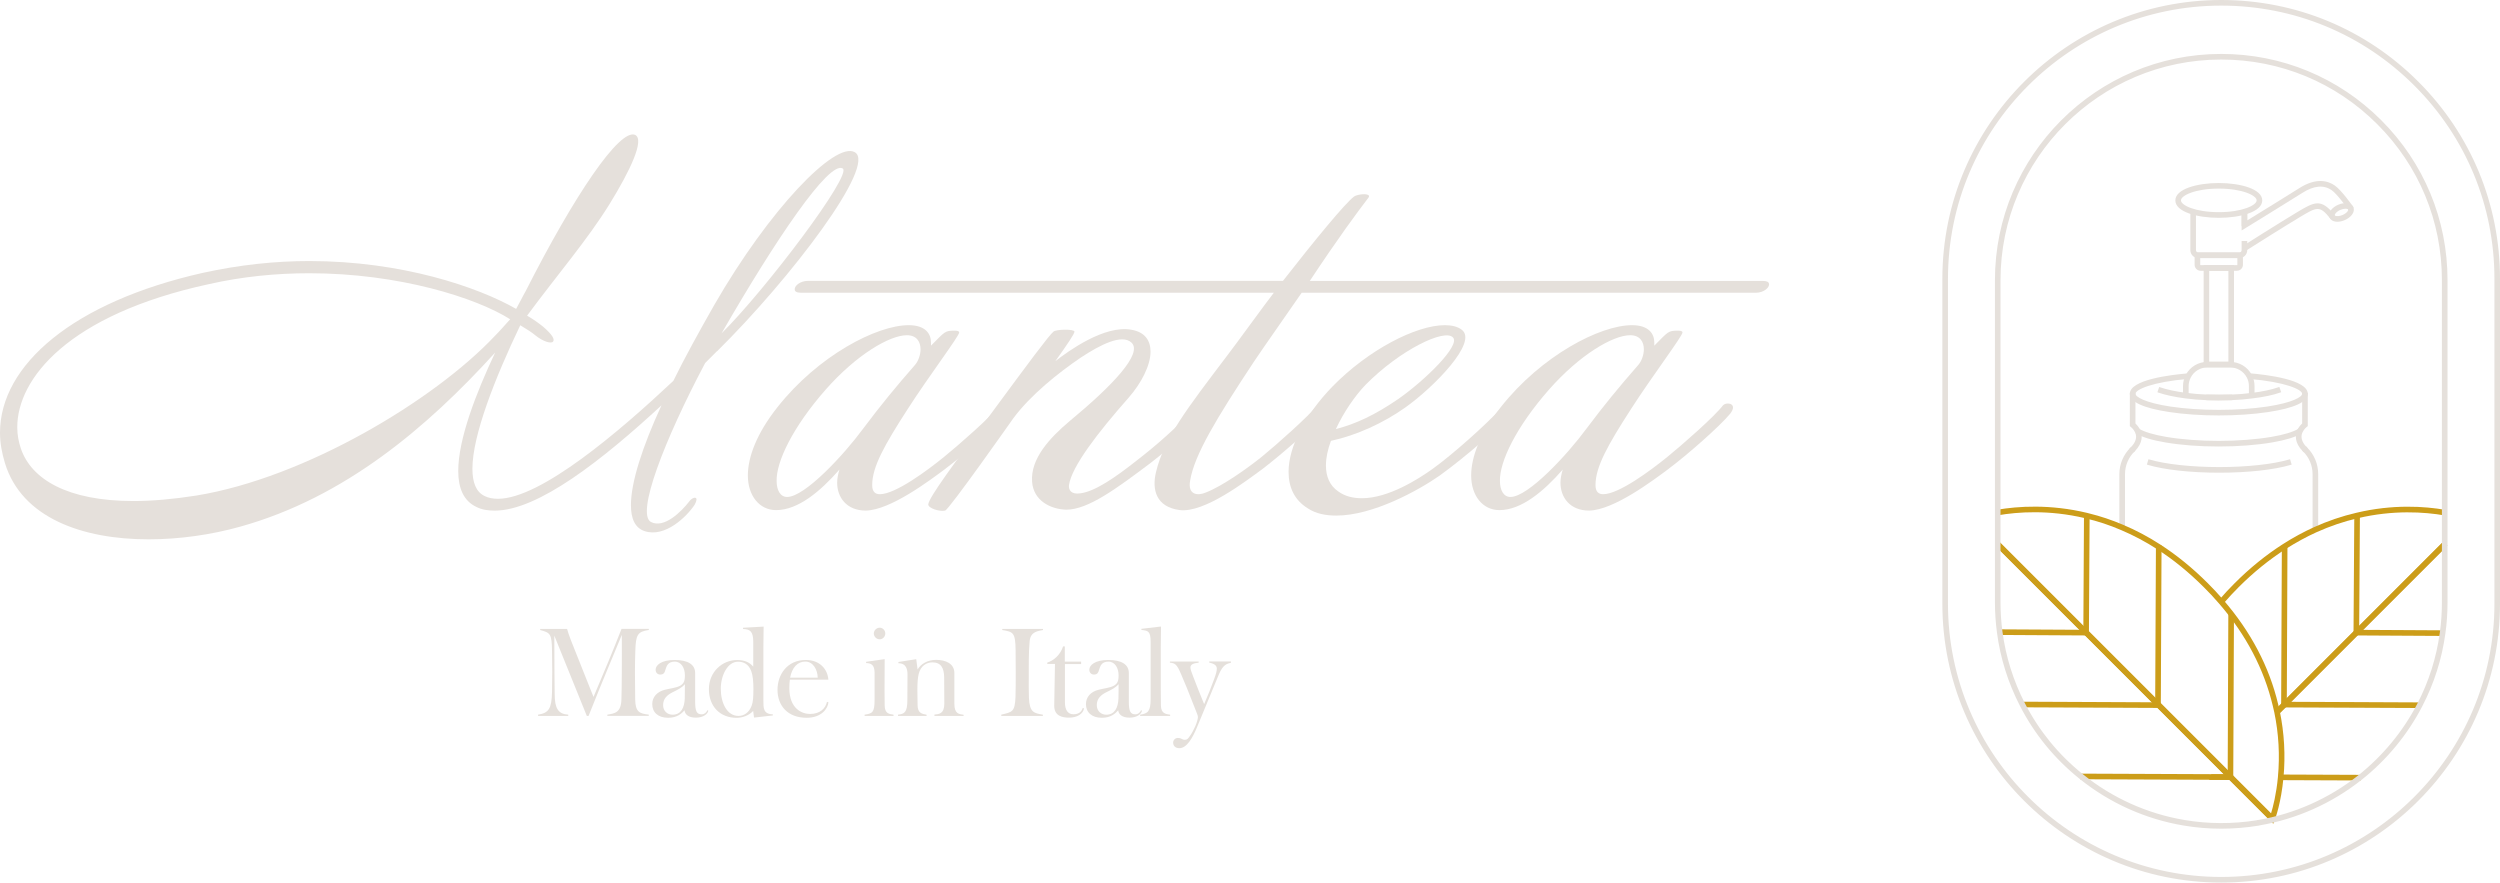 <svg xmlns="http://www.w3.org/2000/svg" width="201" height="71" viewBox="0 0 201 71" fill="none"><path d="M57.646 28.235L56.695 29.186C53.397 35.413 51.129 41.31 52.336 41.968C53.4 42.517 54.788 41.126 55.412 40.321C55.597 40.065 55.815 39.99 55.924 40.028C56.033 40.065 56.033 40.246 55.852 40.577C55.228 41.528 53.472 43.251 51.825 42.702C51.058 42.446 50.727 41.712 50.727 40.614C50.727 38.783 51.644 35.925 53.182 32.593C48.421 36.989 43.258 41.054 39.776 41.054C39.227 41.054 38.749 40.983 38.309 40.761C37.282 40.283 36.843 39.261 36.843 37.869C36.843 35.304 38.272 31.608 39.81 28.347C34.353 34.353 27.723 39.994 19.337 42.337C16.994 42.995 14.429 43.363 11.94 43.363C6.63 43.363 1.756 41.641 0.402 37.249C0.147 36.406 0 35.602 0 34.797C0 29.34 5.897 24.286 16.298 21.939C19.303 21.281 22.157 20.988 24.869 20.988C32.303 20.988 38.422 23.075 41.498 24.835C41.791 24.323 42.01 23.846 42.265 23.406C46.184 15.678 49.809 10.33 51.058 10.842C51.862 11.207 50.655 13.738 49.008 16.407C47.214 19.303 44.868 22.011 42.378 25.38C42.89 25.674 43.292 25.967 43.66 26.26C44.428 26.918 44.612 27.287 44.465 27.467C44.319 27.652 43.66 27.467 43.036 26.956C42.781 26.738 42.378 26.478 41.829 26.151C39.78 30.434 37.982 35.015 37.982 37.689C37.982 38.787 38.275 39.558 38.971 39.885C39.264 40.032 39.629 40.103 40.035 40.103C43.476 40.103 49.813 34.684 54.138 30.619C55.055 28.75 56.187 26.7 57.436 24.504C61.865 16.814 67.142 11.357 68.717 12.233C70.549 13.222 63.554 22.417 57.657 28.238L57.646 28.235ZM24.865 21.969C22.267 21.969 19.517 22.225 16.772 22.849C5.453 25.305 1.388 30.468 1.388 34.349C1.388 34.97 1.497 35.523 1.681 36.072C2.523 38.527 5.415 40.283 10.729 40.283C12.229 40.283 13.914 40.137 15.783 39.843C24.538 38.414 34.902 32.187 39.772 27.024C40.212 26.584 40.614 26.11 41.017 25.67C38.305 23.948 32.082 21.969 24.865 21.969ZM58.011 26.805C61.527 23.327 68.559 14.023 67.755 13.546C66.656 12.888 62.336 19.296 58.011 26.805Z" fill="#E5E0DB"></path><path d="M76.024 37.681C74.742 38.633 71.594 41.013 69.612 41.051C68.037 41.051 67.307 39.953 67.307 38.817C67.307 38.486 67.379 38.121 67.491 37.753C65.953 39.513 64.159 41.013 62.4 41.013C61.046 41.013 60.128 39.84 60.128 38.23C60.128 36.764 60.824 34.861 62.509 32.736C65.769 28.596 70.492 26.144 73.057 26.144C74.411 26.144 74.851 26.839 74.851 27.535V27.791C75.987 26.655 75.949 26.584 76.754 26.584C76.972 26.584 77.118 26.621 77.118 26.73C77.118 27.024 74.701 30.209 72.982 32.883C71.113 35.778 70.124 37.535 70.124 39.001C70.124 39.55 70.379 39.734 70.744 39.734C71.989 39.734 74.554 37.832 75.908 36.73C77.081 35.778 79.717 33.469 80.375 32.589C80.484 32.48 80.631 32.443 80.778 32.443C80.996 32.443 81.18 32.552 81.18 32.774C81.18 32.883 81.105 33.067 80.962 33.251C80.12 34.278 77.446 36.621 76.017 37.681H76.024ZM74.012 28.088C74.012 27.501 73.719 26.952 72.914 26.952C71.523 26.952 68.849 28.528 66.397 31.311C63.723 34.349 62.403 37.136 62.441 38.674C62.441 39.407 62.734 39.956 63.283 39.956C64.712 39.956 67.864 36.549 69.398 34.462C70.827 32.559 72 31.13 73.572 29.333C73.828 29.039 74.012 28.528 74.012 28.088Z" fill="#E5E0DB"></path><path d="M92.432 37.279C89.796 39.257 87.487 40.979 85.73 40.979C84.448 40.942 83.094 40.246 82.981 38.745C82.835 36.876 84.41 35.192 86.02 33.838C89.427 31.017 91.916 28.415 90.965 27.539C90.198 26.843 88.513 27.686 86.9 28.746C85.068 29.991 82.872 31.751 81.481 33.616C81.481 33.616 76.28 41.013 75.987 41.051C75.584 41.16 74.595 40.866 74.633 40.539C74.742 39.915 76.611 37.392 79.796 33.105C82.654 29.224 84.339 26.952 84.704 26.659C84.922 26.475 86.351 26.441 86.388 26.659C86.388 26.843 85.839 27.648 84.85 29.039C85.877 28.235 88.806 26.11 90.965 26.512C92.063 26.697 92.503 27.392 92.503 28.272C92.503 29.37 91.77 30.799 90.743 31.973C88.254 34.793 86.166 37.504 85.945 39.005C85.907 39.407 86.129 39.772 86.862 39.663C88.035 39.516 89.683 38.381 91.439 36.989C93.052 35.745 94.699 34.278 96.128 32.74C96.786 32.006 97.448 32.556 96.862 33.217C96.313 33.913 94.481 35.707 92.432 37.282V37.279Z" fill="#E5E0DB"></path><path d="M105.312 22.586H141.714C142.045 22.586 142.192 22.658 142.226 22.804C142.301 23.098 141.823 23.538 141.165 23.538H104.654C104.029 24.455 101.547 27.979 100.818 29.077C97.813 33.62 96.019 36.587 95.688 38.636C95.47 39.81 96.313 39.881 96.971 39.588C98.287 39.076 100.303 37.647 101.438 36.73C102.612 35.778 105.248 33.432 105.906 32.589C106.09 32.371 106.493 32.371 106.673 32.552C106.782 32.698 106.782 32.954 106.489 33.247C105.646 34.274 102.973 36.579 101.544 37.677C100.19 38.666 96.82 41.265 94.842 41.009C92.939 40.754 92.608 39.362 92.939 37.971C93.597 35.222 95.391 32.916 98.689 28.558C99.314 27.753 101.758 24.376 102.416 23.534H64.374C64.043 23.534 63.896 23.425 63.896 23.278C63.859 22.985 64.336 22.582 64.96 22.582H103.149C105.752 19.25 108.166 16.321 108.862 15.806C109.046 15.659 109.704 15.55 109.96 15.659C110.069 15.697 110.106 15.768 110.035 15.877C109.084 17.122 107.617 19.1 105.312 22.579V22.586Z" fill="#E5E0DB"></path><path d="M121.362 33.398C120.595 34.315 117.883 36.696 115.759 38.23C114.036 39.437 110.373 41.453 107.444 41.453C106.602 41.453 105.797 41.306 105.139 40.866C104.074 40.208 103.601 39.182 103.601 37.937C103.601 35.921 104.921 33.36 107.117 31.089C110.009 28.122 113.856 26.144 116.165 26.144C116.714 26.144 117.191 26.253 117.519 26.508C118.872 27.497 115.247 31.16 112.976 32.77C111.22 34.015 109.057 35.004 107.008 35.444C106.752 36.139 106.605 36.797 106.605 37.422C106.605 38.302 106.899 39.035 107.594 39.509C108.143 39.911 108.802 40.058 109.497 40.058C111.622 40.058 114.04 38.52 115.21 37.677C116.785 36.542 119.459 34.161 120.629 32.879C121.031 32.367 121.396 32.292 121.546 32.439C121.73 32.586 121.693 32.988 121.362 33.39V33.398ZM109.787 30.942C108.944 31.822 108.031 33.138 107.406 34.496C108.982 34.093 110.558 33.36 112.423 32.078C114.619 30.54 117.44 27.757 116.819 27.133C116.161 26.399 112.57 28.122 109.787 30.942Z" fill="#E5E0DB"></path><path d="M134.178 37.681C132.896 38.633 129.748 41.013 127.766 41.051C126.191 41.051 125.461 39.953 125.461 38.817C125.461 38.486 125.532 38.121 125.645 37.753C124.107 39.513 122.313 41.013 120.553 41.013C119.2 41.013 118.282 39.84 118.282 38.23C118.282 36.764 118.978 34.861 120.662 32.736C123.923 28.596 128.646 26.144 131.211 26.144C132.565 26.144 133.005 26.839 133.005 27.535V27.791C134.14 26.655 134.103 26.584 134.908 26.584C135.126 26.584 135.272 26.621 135.272 26.73C135.272 27.024 132.854 30.209 131.136 32.883C129.267 35.778 128.278 37.535 128.278 39.001C128.278 39.55 128.533 39.734 128.898 39.734C130.143 39.734 132.708 37.832 134.061 36.73C135.235 35.778 137.871 33.469 138.529 32.589C138.638 32.48 138.785 32.443 138.931 32.443C139.15 32.443 139.334 32.552 139.334 32.774C139.334 32.883 139.259 33.067 139.116 33.251C138.273 34.278 135.6 36.621 134.171 37.681H134.178ZM132.166 28.088C132.166 27.501 131.873 26.952 131.068 26.952C129.677 26.952 127.003 28.528 124.551 31.311C121.877 34.349 120.557 37.136 120.595 38.674C120.595 39.407 120.888 39.956 121.437 39.956C122.866 39.956 126.018 36.549 127.552 34.462C128.981 32.559 130.154 31.13 131.726 29.333C131.982 29.039 132.166 28.528 132.166 28.088Z" fill="#E5E0DB"></path><path d="M48.831 57.56V57.458C49.414 57.357 49.944 57.319 49.963 56.195C49.975 55.773 49.993 54.893 49.993 54.062C49.993 53.231 50.005 51.749 49.993 51.046C49.252 52.859 48.579 54.393 47.32 57.56H47.18L44.567 51.106C44.567 51.539 44.578 53.389 44.578 54.062C44.578 54.773 44.597 55.375 44.597 55.796C44.597 56.969 44.886 57.409 45.688 57.458V57.56H43.262V57.458C44.123 57.319 44.352 56.988 44.383 55.627C44.394 55.175 44.401 54.483 44.401 54.032C44.401 53.412 44.39 52.9 44.383 52.347C44.364 50.945 44.243 50.873 43.431 50.655V50.565H45.593C45.624 50.704 45.785 51.185 45.913 51.505L47.177 54.679C47.316 55.04 47.508 55.521 47.718 56.033C48.598 53.968 49.26 52.378 49.971 50.561H52.163V50.651C51.253 50.783 51.121 51.042 51.08 52.325C51.061 52.994 51.05 53.397 51.05 54.029C51.05 54.739 51.061 55.871 51.069 56.232C51.088 57.244 51.411 57.375 52.16 57.454V57.556H48.824L48.831 57.56Z" fill="#E5E0DB"></path><path d="M56.947 57.139C56.905 57.398 56.556 57.699 55.946 57.699C55.337 57.699 55.066 57.428 55.036 57.108C54.818 57.349 54.457 57.71 53.724 57.71C52.904 57.71 52.441 57.27 52.441 56.608C52.441 56.048 52.821 55.615 53.453 55.458C53.874 55.348 54.356 55.307 54.675 55.138C54.957 54.976 55.066 54.796 55.066 54.295C55.066 53.724 54.784 53.194 54.247 53.194C53.987 53.194 53.795 53.284 53.697 53.416C53.596 53.525 53.528 53.758 53.487 53.886C53.438 54.077 53.355 54.235 53.084 54.235C52.893 54.235 52.712 54.104 52.712 53.844C52.712 53.483 53.163 53.062 54.235 53.062C55.307 53.062 55.89 53.423 55.89 54.115V56.409C55.89 57.21 56.029 57.432 56.42 57.432C56.631 57.432 56.8 57.293 56.871 57.101L56.95 57.142L56.947 57.139ZM54.055 55.668C53.645 55.879 53.314 56.168 53.314 56.691C53.314 57.172 53.664 57.462 54.074 57.462C54.754 57.462 55.025 56.902 55.055 56.168C55.066 55.837 55.066 55.277 55.066 55.006C54.807 55.307 54.506 55.446 54.055 55.668Z" fill="#E5E0DB"></path><path d="M60.655 57.691H60.625L60.553 57.161C60.203 57.541 59.662 57.714 59.229 57.714C57.906 57.714 56.996 56.811 56.996 55.409C56.996 54.006 58.086 53.066 59.26 53.066C59.91 53.066 60.282 53.276 60.561 53.596V51.603C60.561 50.723 60.271 50.591 59.741 50.572V50.471L61.354 50.381H61.395C61.384 50.881 61.377 51.573 61.377 51.983V56.341C61.377 56.924 61.365 57.413 62.136 57.432V57.522L60.655 57.691ZM60.576 55.465C60.576 54.792 60.527 54.284 60.395 53.942C60.177 53.382 59.775 53.201 59.335 53.201C58.504 53.201 57.951 54.292 57.951 55.375C57.951 56.518 58.451 57.56 59.372 57.56C59.842 57.56 60.233 57.27 60.433 56.74C60.553 56.428 60.572 55.988 60.572 55.469L60.576 55.465Z" fill="#E5E0DB"></path><path d="M66.608 56.458C66.566 56.969 66.047 57.71 64.855 57.71C63.321 57.71 62.512 56.729 62.512 55.458C62.512 54.254 63.272 53.062 64.788 53.062C65.931 53.062 66.54 53.822 66.6 54.645H63.505C63.475 54.856 63.464 55.085 63.464 55.337C63.464 56.992 64.494 57.402 65.126 57.402C65.95 57.402 66.378 56.939 66.487 56.431L66.608 56.462V56.458ZM65.746 54.483C65.728 53.833 65.374 53.19 64.746 53.19C64.118 53.19 63.682 53.671 63.524 54.483H65.75H65.746Z" fill="#E5E0DB"></path><path d="M69.515 57.56V57.458C70.146 57.368 70.316 57.278 70.316 56.277V54.453C70.316 53.931 70.395 53.31 69.635 53.31V53.209L71.098 52.998H71.128C71.128 52.998 71.117 54.882 71.117 55.491C71.117 55.871 71.117 56.383 71.128 56.725C71.139 57.375 71.489 57.406 71.839 57.458V57.56H69.515ZM70.255 50.93C70.255 50.678 70.477 50.467 70.726 50.467C70.974 50.467 71.177 50.678 71.177 50.93C71.177 51.182 70.978 51.4 70.726 51.4C70.474 51.4 70.255 51.189 70.255 50.93Z" fill="#E5E0DB"></path><path d="M74.494 57.56H72.2V57.458C72.711 57.398 72.952 57.289 72.952 56.277C72.952 55.747 72.963 54.856 72.963 54.235C72.963 53.855 72.884 53.325 72.234 53.325V53.224L73.636 53.002H73.666L73.775 53.825C74.035 53.385 74.565 53.054 75.268 53.054C76.02 53.054 76.731 53.344 76.731 54.115V56.589C76.731 57.42 77.134 57.409 77.472 57.469V57.56H75.129V57.451C75.479 57.42 75.923 57.402 75.923 56.571C75.923 55.691 75.923 55.36 75.911 54.457C75.9 53.697 75.652 53.254 74.96 53.254C74.509 53.254 74.02 53.513 73.858 54.205C73.787 54.517 73.757 54.886 73.757 55.499C73.757 55.879 73.768 56.379 73.775 56.721C73.787 57.323 74.118 57.402 74.497 57.462V57.563L74.494 57.56Z" fill="#E5E0DB"></path><path d="M80.503 57.56V57.458C81.394 57.248 81.594 57.236 81.646 56.044C81.665 55.465 81.665 54.743 81.665 54.032C81.665 53.412 81.665 52.81 81.654 52.25C81.635 50.858 81.462 50.798 80.582 50.655V50.565H83.858V50.655C83.496 50.734 82.865 50.757 82.786 51.528C82.695 52.438 82.714 53.803 82.714 54.062C82.714 54.893 82.703 55.683 82.726 56.104C82.775 57.296 83.147 57.338 83.846 57.458V57.56H80.499H80.503Z" fill="#E5E0DB"></path><path d="M87.156 56.958C87.077 57.398 86.606 57.699 85.952 57.699C85.43 57.699 84.76 57.578 84.76 56.747C84.76 55.867 84.82 54.194 84.82 53.382H84.2V53.273C84.689 53.122 85.253 52.671 85.471 51.971H85.61V53.194H86.922V53.393H85.621V56.477C85.621 57.086 85.862 57.428 86.302 57.428C86.742 57.428 86.964 57.217 87.054 56.917L87.156 56.958Z" fill="#E5E0DB"></path><path d="M91.815 57.139C91.774 57.398 91.424 57.699 90.815 57.699C90.205 57.699 89.935 57.428 89.905 57.108C89.686 57.349 89.325 57.71 88.592 57.71C87.772 57.71 87.31 57.27 87.31 56.608C87.31 56.048 87.69 55.615 88.321 55.458C88.743 55.348 89.224 55.307 89.543 55.138C89.826 54.976 89.935 54.796 89.935 54.295C89.935 53.724 89.653 53.194 89.115 53.194C88.855 53.194 88.664 53.284 88.566 53.416C88.464 53.525 88.397 53.758 88.355 53.886C88.306 54.077 88.224 54.235 87.953 54.235C87.761 54.235 87.581 54.104 87.581 53.844C87.581 53.483 88.032 53.062 89.104 53.062C90.175 53.062 90.758 53.423 90.758 54.115V56.409C90.758 57.21 90.897 57.432 91.288 57.432C91.499 57.432 91.668 57.293 91.74 57.101L91.819 57.142L91.815 57.139ZM88.923 55.668C88.513 55.879 88.182 56.168 88.182 56.691C88.182 57.172 88.532 57.462 88.942 57.462C89.623 57.462 89.893 56.902 89.923 56.168C89.935 55.837 89.935 55.277 89.935 55.006C89.675 55.307 89.374 55.446 88.923 55.668Z" fill="#E5E0DB"></path><path d="M91.668 57.56V57.458C92.3 57.368 92.511 57.187 92.511 56.187V51.599C92.511 50.719 92.281 50.708 91.77 50.648V50.557L93.304 50.377H93.346C93.334 50.877 93.327 51.569 93.327 51.979V55.495C93.327 55.875 93.327 56.386 93.338 56.729C93.349 57.379 93.74 57.409 94.079 57.462V57.563H91.676L91.668 57.56Z" fill="#E5E0DB"></path><path d="M98.971 53.284C98.652 53.363 98.34 53.423 98.009 54.194C97.659 55.025 96.234 58.481 96.234 58.481C95.884 59.323 95.421 60.154 94.82 60.154C94.478 60.154 94.32 59.944 94.32 59.703C94.32 59.523 94.47 59.331 94.699 59.331C94.831 59.331 94.91 59.35 95 59.402C95.09 59.455 95.162 59.481 95.26 59.481C95.459 59.481 95.53 59.372 95.692 59.139C95.831 58.947 95.974 58.669 96.094 58.406C96.226 58.105 96.313 57.797 96.313 57.654C96.313 57.511 96.222 57.342 96.042 56.871C95.47 55.397 95.331 55.078 94.951 54.186C94.602 53.355 94.451 53.325 94.06 53.276V53.186H96.373V53.276C95.921 53.325 95.711 53.438 95.711 53.656C95.711 53.825 95.79 54.017 95.933 54.397C96.215 55.119 96.482 55.83 96.813 56.612C97.144 55.841 97.335 55.371 97.603 54.638C97.783 54.156 97.832 53.927 97.832 53.765C97.832 53.555 97.712 53.374 97.223 53.273V53.182H98.968V53.273L98.971 53.284Z" fill="#E5E0DB"></path><path d="M178.388 33.338C176.985 33.338 175.62 33.244 174.439 33.067C173.006 32.853 171.299 32.431 171.299 31.66C171.299 30.551 174.841 30.171 175.924 30.081L175.951 30.401C173.138 30.634 171.618 31.224 171.618 31.66C171.618 31.988 172.506 32.45 174.484 32.751C175.646 32.924 176.996 33.018 178.384 33.018C179.771 33.018 181.125 32.924 182.287 32.751C184.265 32.454 185.153 31.988 185.153 31.66C185.153 31.224 183.634 30.634 180.821 30.401L180.847 30.081C181.934 30.171 185.473 30.547 185.473 31.66C185.473 32.431 183.765 32.849 182.336 33.067C181.159 33.244 179.79 33.338 178.384 33.338H178.388Z" fill="#E5E0DB"></path><path d="M178.388 33.402C176.981 33.402 175.612 33.308 174.431 33.131C172.31 32.811 171.239 32.315 171.239 31.66C171.239 30.525 174.514 30.134 175.924 30.017H175.988L176.026 30.461H175.962C173.048 30.705 171.69 31.322 171.69 31.66C171.69 31.901 172.438 32.375 174.499 32.687C175.657 32.86 177.004 32.954 178.388 32.954C179.771 32.954 181.122 32.86 182.284 32.687C184.344 32.375 185.093 31.905 185.093 31.66C185.093 31.322 183.735 30.705 180.821 30.465H180.757L180.794 30.009H180.858C182.269 30.13 185.544 30.525 185.544 31.66C185.544 32.315 184.468 32.811 182.351 33.131C181.17 33.308 179.798 33.402 178.388 33.402ZM175.868 30.152C173.679 30.34 171.367 30.829 171.367 31.66C171.367 32.224 172.461 32.702 174.45 33.003C175.624 33.18 176.989 33.274 178.388 33.274C179.787 33.274 181.155 33.18 182.329 33.003C184.318 32.702 185.412 32.228 185.412 31.66C185.412 30.829 183.1 30.337 180.911 30.152L180.896 30.34C183.408 30.555 185.224 31.108 185.224 31.66C185.224 32.1 184.104 32.544 182.302 32.815C181.137 32.992 179.783 33.082 178.388 33.082C176.992 33.082 175.642 32.988 174.477 32.815C172.675 32.544 171.555 32.1 171.555 31.66C171.555 31.108 173.371 30.555 175.883 30.34L175.868 30.152Z" fill="#E5E0DB"></path><path d="M178.388 35.831C176.823 35.831 175.338 35.718 174.089 35.504C173.04 35.327 172.243 35.083 171.78 34.8L171.863 34.669V34.507H171.912L171.95 34.53C172.371 34.789 173.153 35.022 174.146 35.192C175.36 35.402 176.865 35.515 178.391 35.515C179.918 35.515 181.43 35.398 182.641 35.192C183.634 35.022 184.416 34.789 184.837 34.53L184.875 34.507H184.92V34.669L185.003 34.8C184.54 35.083 183.743 35.327 182.694 35.504C181.445 35.718 179.96 35.831 178.391 35.831H178.388Z" fill="#E5E0DB"></path><path d="M178.388 35.899C176.819 35.899 175.33 35.786 174.078 35.568C173.021 35.391 172.216 35.143 171.746 34.853L171.69 34.819L171.795 34.646V34.436H171.927L171.98 34.47C172.393 34.725 173.164 34.955 174.153 35.124C175.364 35.331 176.865 35.447 178.388 35.447C179.911 35.447 181.419 35.331 182.626 35.124C183.611 34.959 184.382 34.725 184.799 34.47L184.852 34.436H184.98V34.646L185.089 34.819L185.033 34.853C184.562 35.143 183.754 35.387 182.701 35.568C181.449 35.782 179.96 35.899 178.388 35.899ZM171.87 34.774C172.333 35.041 173.1 35.267 174.101 35.436C175.345 35.65 176.827 35.763 178.388 35.763C179.948 35.763 181.434 35.65 182.678 35.436C183.675 35.267 184.446 35.038 184.908 34.774L184.852 34.684V34.59C184.42 34.849 183.637 35.083 182.645 35.252C181.43 35.462 179.914 35.575 178.384 35.575C176.857 35.575 175.345 35.459 174.127 35.252C173.134 35.083 172.352 34.849 171.919 34.59V34.684L171.863 34.778L171.87 34.774Z" fill="#E5E0DB"></path><path d="M171.54 36.286H171.472V36.139L171.321 36.064L171.374 36.03L171.359 36.015C171.769 35.598 171.901 35.184 171.743 34.785L171.716 34.733C171.592 34.458 171.37 34.289 171.367 34.285L171.303 34.236V34.157V31.66H171.622V34.082C171.705 34.154 171.844 34.3 171.957 34.504H171.961L172.006 34.597C172.179 34.974 172.246 35.568 171.581 36.241L171.536 36.29L171.54 36.286Z" fill="#E5E0DB"></path><path d="M171.566 36.35H171.408V36.181L171.19 36.072L171.272 36.019H171.269L171.314 35.966C171.705 35.568 171.829 35.18 171.682 34.804L171.656 34.755C171.539 34.5 171.336 34.338 171.325 34.331L171.239 34.263V34.15V31.589H171.69V34.048C171.769 34.124 171.893 34.255 171.998 34.432L172.021 34.47L172.07 34.564C172.25 34.962 172.322 35.583 171.634 36.282L171.566 36.35ZM171.453 36.057L171.539 36.098V36.192C172.175 35.545 172.115 34.981 171.949 34.62L171.901 34.53C171.791 34.334 171.652 34.191 171.577 34.127L171.555 34.109V31.724H171.367V34.203L171.404 34.233C171.43 34.252 171.645 34.428 171.773 34.703L171.799 34.755C171.961 35.173 171.844 35.594 171.449 36.015L171.476 36.041L171.449 36.057H171.453Z" fill="#E5E0DB"></path><path d="M185.311 36.286H185.243L185.198 36.237C184.54 35.572 184.604 34.977 184.773 34.597L184.814 34.504H184.826C184.938 34.3 185.081 34.154 185.16 34.082V31.66H185.48V34.236L185.416 34.285C185.416 34.285 185.194 34.458 185.07 34.733L185.036 34.804C184.901 35.188 185.017 35.579 185.382 35.97H185.412L185.465 36.068L185.179 36.207L185.322 36.136L185.315 36.286H185.311Z" fill="#E5E0DB"></path><path d="M185.371 36.35H185.213L185.145 36.282C184.461 35.59 184.529 34.966 184.709 34.567L184.769 34.432H184.784C184.89 34.252 185.014 34.12 185.093 34.048V31.589H185.544V34.263L185.454 34.331C185.454 34.331 185.243 34.496 185.126 34.752L185.093 34.827C184.969 35.173 185.074 35.534 185.405 35.899H185.446L185.548 36.09L185.378 36.173L185.367 36.346L185.371 36.35ZM184.856 34.567L184.829 34.624C184.675 34.974 184.611 35.515 185.179 36.128L185.371 36.034L185.348 36.03L185.33 36.008C184.946 35.598 184.826 35.184 184.972 34.778L185.01 34.699C185.142 34.417 185.367 34.236 185.378 34.229L185.416 34.199V31.721H185.228V34.105L185.205 34.124C185.13 34.191 184.991 34.331 184.882 34.526L184.856 34.56V34.567Z" fill="#E5E0DB"></path><path d="M170.784 42.408H170.464V38.121C170.464 37.335 170.787 36.568 171.355 36.023L171.453 36.124L171.611 36.196L171.592 36.23L171.573 36.248C171.07 36.737 170.78 37.418 170.78 38.117V42.404L170.784 42.408Z" fill="#E5E0DB"></path><path d="M170.848 42.472H170.396V38.121C170.396 37.316 170.727 36.534 171.306 35.974L171.355 35.929L171.491 36.068L171.701 36.162L171.641 36.275L171.622 36.294C171.13 36.767 170.851 37.433 170.851 38.117V42.468L170.848 42.472ZM170.528 42.34H170.716V38.117C170.716 37.407 171.006 36.718 171.509 36.218L171.404 36.166L171.352 36.109C170.829 36.639 170.528 37.369 170.528 38.114V42.337V42.34Z" fill="#E5E0DB"></path><path d="M173.548 56.529H173.503V56.849H173.548V56.529Z" fill="#E5E0DB"></path><path d="M173.612 56.462H173.439V56.913H173.612V56.462Z" fill="#E5E0DB"></path><path d="M183.645 56.83V56.51C183.69 56.51 183.743 56.499 183.788 56.492H183.818V56.665L183.848 56.807C183.784 56.819 183.713 56.834 183.641 56.834L183.645 56.83Z" fill="#E5E0DB"></path><path d="M183.645 56.898H183.581V56.447H183.645C183.686 56.447 183.731 56.439 183.777 56.428L183.886 56.416V56.661L183.931 56.853L183.867 56.868C183.803 56.879 183.728 56.894 183.645 56.894V56.898ZM183.709 56.571V56.759C183.731 56.759 183.754 56.755 183.773 56.751L183.758 56.676V56.563C183.758 56.563 183.724 56.567 183.709 56.571Z" fill="#E5E0DB"></path><path d="M186.315 42.577H185.995V38.121C185.995 37.418 185.709 36.737 185.209 36.252L185.191 36.233L185.179 36.211L185.311 36.147V35.97L185.42 36.041L185.435 36.026C185.995 36.572 186.319 37.335 186.319 38.125V42.581L186.315 42.577Z" fill="#E5E0DB"></path><path d="M186.383 42.641H185.931V38.117C185.931 37.433 185.653 36.767 185.164 36.294L185.13 36.256L185.089 36.173L185.243 36.098V35.842L185.409 35.947L185.431 35.925L185.48 35.97C186.055 36.527 186.383 37.309 186.383 38.117V42.641ZM186.063 42.514H186.251V38.121C186.251 37.373 185.954 36.643 185.431 36.117H185.427L185.375 36.087V36.184L185.281 36.233C185.777 36.73 186.063 37.414 186.063 38.125V42.517V42.514Z" fill="#E5E0DB"></path><path d="M181.197 31.818H180.877V31.044C180.877 30.788 180.817 30.544 180.697 30.314C180.426 29.799 179.896 29.479 179.309 29.479H177.466C176.883 29.479 176.353 29.799 176.082 30.314C175.962 30.54 175.902 30.784 175.902 31.044V31.811H175.582V31.044C175.582 30.735 175.654 30.438 175.8 30.168C176.127 29.547 176.763 29.16 177.466 29.16H179.309C180.016 29.16 180.655 29.547 180.979 30.168C181.122 30.438 181.197 30.735 181.197 31.044V31.818Z" fill="#E5E0DB"></path><path d="M181.264 31.882H180.813V31.04C180.813 30.796 180.757 30.559 180.64 30.344C180.381 29.852 179.873 29.543 179.309 29.543H177.466C176.906 29.543 176.398 29.852 176.139 30.344C176.026 30.562 175.966 30.796 175.966 31.044V31.875H175.514V31.044C175.514 30.724 175.59 30.419 175.74 30.137C176.079 29.494 176.737 29.096 177.466 29.096H179.309C180.038 29.096 180.7 29.494 181.039 30.137C181.189 30.419 181.264 30.724 181.264 31.044V31.886V31.882ZM180.945 31.755H181.133V31.044C181.133 30.747 181.061 30.461 180.922 30.198C180.606 29.6 179.99 29.224 179.309 29.224H177.466C176.789 29.224 176.173 29.596 175.857 30.194C175.718 30.457 175.646 30.743 175.646 31.04V31.743H175.834V31.04C175.834 30.773 175.898 30.517 176.022 30.28C176.304 29.742 176.857 29.408 177.462 29.408H179.305C179.914 29.408 180.471 29.742 180.753 30.28C180.877 30.514 180.941 30.769 180.941 31.04V31.751L180.945 31.755Z" fill="#E5E0DB"></path><path d="M179.403 31.792H177.455V32.112H179.403V31.792Z" fill="#E5E0DB"></path><path d="M179.467 32.176H177.387V31.724H179.467V32.176ZM177.519 32.044H179.335V31.856H177.519V32.044Z" fill="#E5E0DB"></path><path d="M179.546 29.464H177.233V21.383H179.546V29.464ZM177.556 29.145H179.23V21.702H177.556V29.145Z" fill="#E5E0DB"></path><path d="M179.613 29.528H177.173V21.315H179.613V29.528ZM177.301 29.4H179.482V21.45H177.301V29.4ZM179.294 29.212H177.489V21.639H179.294V29.212ZM177.62 29.081H179.162V21.77H177.62V29.081Z" fill="#E5E0DB"></path><path d="M179.854 21.702H176.928C176.699 21.702 176.515 21.518 176.515 21.289V20.367H180.272V21.289C180.272 21.518 180.084 21.702 179.858 21.702H179.854ZM176.831 20.687V21.289C176.831 21.341 176.872 21.383 176.925 21.383H179.85C179.903 21.383 179.944 21.341 179.944 21.289V20.687H176.827H176.831Z" fill="#E5E0DB"></path><path d="M179.854 21.77H176.928C176.665 21.77 176.447 21.556 176.447 21.289V20.303H180.332V21.289C180.332 21.552 180.117 21.77 179.85 21.77H179.854ZM176.579 20.431V21.285C176.579 21.477 176.737 21.635 176.928 21.635H179.854C180.046 21.635 180.204 21.477 180.204 21.285V20.431H176.579ZM179.854 21.45H176.928C176.838 21.45 176.767 21.379 176.767 21.289V20.623H180.016V21.289C180.016 21.379 179.944 21.45 179.854 21.45ZM176.898 20.751V21.289C176.898 21.289 176.913 21.319 176.928 21.319H179.854C179.854 21.319 179.884 21.304 179.884 21.289V20.751H176.898Z" fill="#E5E0DB"></path><path d="M180.614 17.024H180.294V18.122H180.614V17.024Z" fill="#E5E0DB"></path><path d="M180.678 18.186H180.226V16.956H180.678V18.186ZM180.358 18.055H180.546V17.088H180.358V18.055Z" fill="#E5E0DB"></path><path d="M180.042 20.687H176.74C176.425 20.687 176.173 20.431 176.173 20.119V17.024H176.492V20.119C176.492 20.258 176.605 20.371 176.744 20.371H180.046C180.181 20.371 180.298 20.258 180.298 20.119V19.45H180.618V20.119C180.618 20.435 180.362 20.687 180.05 20.687H180.042Z" fill="#E5E0DB"></path><path d="M180.042 20.751H176.74C176.391 20.751 176.105 20.465 176.105 20.115V16.956H176.556V20.115C176.556 20.217 176.639 20.3 176.74 20.3H180.042C180.144 20.3 180.226 20.217 180.226 20.115V19.378H180.678V20.115C180.678 20.465 180.392 20.751 180.042 20.751ZM176.236 17.088V20.119C176.236 20.398 176.462 20.623 176.74 20.623H180.042C180.32 20.623 180.546 20.398 180.546 20.119V19.514H180.358V20.119C180.358 20.292 180.215 20.435 180.042 20.435H176.74C176.567 20.435 176.425 20.292 176.425 20.119V17.088H176.236Z" fill="#E5E0DB"></path><path d="M178.391 17.445C176.729 17.445 174.962 16.979 174.962 16.114C174.962 15.249 176.729 14.783 178.391 14.783C180.053 14.783 181.821 15.249 181.821 16.114C181.821 16.979 180.053 17.445 178.391 17.445ZM178.391 15.099C176.56 15.099 175.281 15.633 175.281 16.114C175.281 16.596 176.56 17.13 178.391 17.13C180.223 17.13 181.501 16.596 181.501 16.114C181.501 15.633 180.223 15.099 178.391 15.099Z" fill="#E5E0DB"></path><path d="M178.391 17.513C176.654 17.513 174.898 17.032 174.898 16.114C174.898 15.197 176.654 14.715 178.391 14.715C180.129 14.715 181.885 15.197 181.885 16.114C181.885 17.032 180.129 17.513 178.391 17.513ZM178.391 14.847C176.737 14.847 175.029 15.321 175.029 16.114C175.029 16.908 176.74 17.381 178.391 17.381C180.042 17.381 181.753 16.908 181.753 16.114C181.753 15.321 180.042 14.847 178.391 14.847ZM178.391 17.193C176.492 17.193 175.217 16.637 175.217 16.114C175.217 15.591 176.492 15.035 178.391 15.035C180.29 15.035 181.565 15.591 181.565 16.114C181.565 16.637 180.29 17.193 178.391 17.193ZM178.391 15.163C176.507 15.163 175.349 15.716 175.349 16.11C175.349 16.505 176.507 17.058 178.391 17.058C180.275 17.058 181.434 16.505 181.434 16.11C181.434 15.716 180.275 15.163 178.391 15.163Z" fill="#E5E0DB"></path><path d="M180.29 18.408V17.024H180.61V17.84C181.434 17.333 184.107 15.689 184.905 15.181C186.228 14.339 187.146 14.606 187.68 14.975C188.203 15.336 189.098 16.61 189.135 16.663L188.876 16.848C188.876 16.848 187.973 15.565 187.499 15.238C186.838 14.779 186.022 14.851 185.078 15.452C184.134 16.054 180.569 18.243 180.535 18.265L180.29 18.416V18.408Z" fill="#E5E0DB"></path><path d="M180.226 18.525V16.956H180.678V17.72C181.426 17.261 184.081 15.625 184.875 15.121C186.228 14.26 187.172 14.535 187.721 14.918C188.259 15.291 189.158 16.569 189.195 16.626L189.233 16.678L188.865 16.938L188.827 16.885C188.733 16.75 187.909 15.595 187.466 15.291C186.826 14.847 186.037 14.918 185.115 15.505C184.164 16.11 180.606 18.295 180.572 18.318L180.23 18.528L180.226 18.525ZM180.358 17.088V18.291L180.501 18.205C180.535 18.183 184.092 15.998 185.044 15.392C186.014 14.775 186.853 14.704 187.541 15.181C187.966 15.475 188.707 16.494 188.898 16.753L189.053 16.644C188.876 16.396 188.109 15.339 187.65 15.024C187.131 14.666 186.24 14.407 184.946 15.23C184.111 15.761 181.219 17.539 180.648 17.889L180.546 17.949V17.084H180.358V17.088Z" fill="#E5E0DB"></path><path d="M180.539 20.097L180.366 19.826C180.396 19.807 183.28 17.976 184.668 17.148L184.709 17.122C186.108 16.287 186.578 16.005 187.627 17.299L187.379 17.498C186.507 16.419 186.255 16.569 184.871 17.393L184.829 17.419C183.446 18.246 180.565 20.074 180.535 20.093L180.539 20.097Z" fill="#E5E0DB"></path><path d="M180.516 20.187L180.275 19.807L180.332 19.773C180.358 19.758 183.239 17.927 184.638 17.092L184.679 17.066C186.074 16.235 186.597 15.922 187.684 17.261L187.725 17.314L187.375 17.596L187.334 17.543C186.495 16.509 186.285 16.633 184.912 17.453L184.871 17.479C183.604 18.235 181.088 19.83 180.595 20.142L180.524 20.187H180.516ZM180.456 19.848L180.557 20.006C181.133 19.642 183.562 18.104 184.799 17.366L184.841 17.34C186.21 16.524 186.514 16.343 187.39 17.412L187.537 17.291C186.552 16.099 186.123 16.355 184.747 17.178L184.702 17.205C183.415 17.972 180.862 19.589 180.456 19.848Z" fill="#E5E0DB"></path><path d="M187.928 17.761C187.657 17.761 187.443 17.66 187.356 17.464C187.285 17.299 187.326 17.103 187.473 16.919C187.597 16.761 187.789 16.618 188.015 16.52C188.24 16.422 188.473 16.381 188.676 16.396C188.913 16.419 189.083 16.52 189.154 16.686C189.225 16.851 189.184 17.047 189.037 17.231C188.913 17.389 188.722 17.532 188.496 17.63C188.297 17.716 188.101 17.758 187.928 17.758V17.761ZM188.586 16.712C188.451 16.712 188.293 16.746 188.142 16.814C187.969 16.889 187.815 16.998 187.725 17.114C187.657 17.201 187.627 17.288 187.65 17.336C187.695 17.445 188 17.498 188.368 17.336C188.541 17.261 188.695 17.152 188.785 17.035C188.853 16.949 188.883 16.863 188.861 16.814C188.838 16.761 188.759 16.723 188.646 16.716C188.628 16.716 188.605 16.716 188.582 16.716L188.586 16.712Z" fill="#E5E0DB"></path><path d="M187.928 17.829C187.62 17.829 187.39 17.705 187.296 17.494C187.214 17.306 187.259 17.088 187.42 16.881C187.552 16.712 187.751 16.565 187.988 16.464C188.221 16.362 188.466 16.317 188.68 16.336C188.943 16.359 189.132 16.475 189.21 16.667C189.293 16.855 189.248 17.073 189.086 17.28C188.955 17.449 188.752 17.596 188.519 17.697C188.315 17.784 188.112 17.829 187.924 17.829H187.928ZM188.586 16.46C188.417 16.46 188.225 16.502 188.045 16.581C187.83 16.674 187.646 16.81 187.529 16.96C187.398 17.13 187.36 17.299 187.424 17.442C187.496 17.603 187.68 17.697 187.936 17.697C188.105 17.697 188.293 17.656 188.477 17.573C188.692 17.479 188.876 17.344 188.992 17.193C189.124 17.024 189.162 16.855 189.098 16.712C189.037 16.569 188.887 16.479 188.673 16.46C188.646 16.46 188.616 16.46 188.586 16.46ZM187.932 17.506C187.842 17.506 187.77 17.491 187.718 17.472C187.657 17.445 187.612 17.412 187.593 17.366C187.56 17.291 187.593 17.186 187.676 17.077C187.774 16.953 187.936 16.836 188.12 16.753C188.304 16.674 188.496 16.637 188.658 16.652C188.797 16.663 188.895 16.716 188.925 16.791C188.959 16.866 188.925 16.972 188.842 17.081C188.744 17.205 188.582 17.321 188.398 17.404C188.221 17.483 188.06 17.509 187.932 17.509V17.506ZM188.586 16.78C188.458 16.78 188.312 16.814 188.169 16.874C188.003 16.945 187.86 17.047 187.778 17.156C187.714 17.235 187.702 17.295 187.714 17.314C187.718 17.321 187.733 17.336 187.766 17.351C187.875 17.396 188.097 17.389 188.346 17.284C188.511 17.212 188.654 17.111 188.737 17.002C188.801 16.923 188.812 16.863 188.801 16.844C188.793 16.825 188.744 16.795 188.643 16.784C188.624 16.784 188.605 16.784 188.586 16.784V16.78Z" fill="#E5E0DB"></path><path d="M178.429 32.13C178.124 32.13 177.805 32.123 177.447 32.108C176.846 32.085 176.267 32.036 175.721 31.965C174.856 31.852 174.1 31.691 173.533 31.495L173.638 31.194C174.183 31.382 174.92 31.54 175.763 31.649C176.297 31.721 176.868 31.77 177.459 31.788C177.812 31.803 178.128 31.811 178.429 31.811C178.73 31.811 179.046 31.803 179.395 31.788C179.975 31.766 180.52 31.721 181.016 31.657C181.889 31.551 182.648 31.393 183.22 31.194L183.325 31.495C182.735 31.702 181.949 31.867 181.058 31.976C180.554 32.044 179.997 32.085 179.41 32.108C179.053 32.123 178.734 32.13 178.429 32.13Z" fill="#E5E0DB"></path><path d="M178.429 32.198C178.121 32.198 177.801 32.191 177.444 32.176C176.842 32.153 176.259 32.104 175.714 32.033C174.845 31.92 174.085 31.758 173.514 31.559L173.454 31.536L173.6 31.111L173.66 31.134C174.202 31.322 174.935 31.48 175.77 31.585C176.304 31.657 176.872 31.702 177.459 31.724C177.812 31.739 178.128 31.747 178.425 31.747C178.722 31.747 179.038 31.739 179.392 31.724C179.967 31.702 180.512 31.66 181.009 31.593C181.877 31.491 182.633 31.329 183.197 31.13L183.258 31.108L183.408 31.533L183.348 31.555C182.754 31.766 181.964 31.931 181.065 32.036C180.557 32.104 180.001 32.149 179.41 32.172C179.057 32.187 178.734 32.194 178.429 32.194V32.198ZM173.619 31.457C174.176 31.642 174.901 31.796 175.733 31.905C176.274 31.976 176.853 32.025 177.451 32.048C178.158 32.078 178.703 32.078 179.407 32.048C179.993 32.025 180.546 31.98 181.05 31.916C181.907 31.815 182.667 31.657 183.242 31.461L183.179 31.284C182.611 31.476 181.87 31.63 181.024 31.732C180.524 31.796 179.978 31.841 179.395 31.863C179.042 31.879 178.726 31.886 178.425 31.886C178.124 31.886 177.808 31.879 177.455 31.863C176.861 31.841 176.289 31.796 175.751 31.724C174.935 31.619 174.221 31.469 173.676 31.288L173.615 31.465L173.619 31.457Z" fill="#E5E0DB"></path><path d="M178.429 37.937C176.135 37.937 174.044 37.708 172.69 37.309L172.78 37.004C174.085 37.388 176.195 37.621 178.429 37.621C180.663 37.621 182.772 37.392 184.077 37.004L184.168 37.309C182.817 37.708 180.723 37.937 178.429 37.937Z" fill="#E5E0DB"></path><path d="M178.429 38.005C176.127 38.005 174.029 37.775 172.671 37.373L172.608 37.354L172.735 36.922L172.799 36.94C174.097 37.324 176.203 37.553 178.429 37.553C180.655 37.553 182.757 37.324 184.059 36.94L184.122 36.922L184.25 37.354L184.186 37.373C182.829 37.775 180.73 38.005 178.429 38.005ZM172.773 37.267C174.119 37.655 176.176 37.873 178.429 37.873C180.682 37.873 182.739 37.651 184.085 37.267L184.032 37.087C182.716 37.463 180.633 37.685 178.429 37.685C176.225 37.685 174.142 37.463 172.826 37.087L172.773 37.267Z" fill="#E5E0DB"></path><path d="M182.577 65.942L179.245 62.614L179.181 62.58L179.177 62.542L160.506 43.871L160.732 43.645L182.803 65.716L182.577 65.942Z" fill="#CC9D19"></path><path d="M182.577 66.032L179.207 62.663L179.121 62.618V62.569L160.416 43.867L160.735 43.548L182.897 65.709L182.577 66.028V66.032ZM179.241 62.539L179.29 62.569L182.573 65.852L182.705 65.72L160.728 43.743L160.596 43.875L179.237 62.516V62.539H179.241Z" fill="#CC9D19"></path><path d="M182.75 66.115L179.245 62.614L179.181 62.58V62.542L160.506 43.871L160.732 43.645L182.618 65.532C182.765 65.077 183.07 63.986 183.209 62.482C183.37 60.734 183.273 58.977 182.919 57.27C182.881 57.093 182.844 56.913 182.795 56.729C182.092 53.765 180.633 50.994 178.463 48.485C178.034 47.989 177.632 47.556 177.233 47.165C176.03 45.962 174.766 44.932 173.472 44.104C172.536 43.499 171.555 42.98 170.554 42.555C169.622 42.156 168.674 41.844 167.738 41.622L167.613 41.588C164.722 40.908 162.228 41.088 160.638 41.363L160.585 41.047C162.228 40.765 164.812 40.581 167.813 41.306L167.933 41.34C168.847 41.562 169.768 41.87 170.678 42.258C171.694 42.687 172.694 43.217 173.642 43.834C174.954 44.676 176.237 45.721 177.455 46.94C177.857 47.338 178.267 47.775 178.7 48.279C180.903 50.824 182.385 53.641 183.1 56.65C183.148 56.838 183.19 57.022 183.227 57.202C183.588 58.944 183.686 60.73 183.521 62.512C183.329 64.566 182.851 65.833 182.829 65.886L182.742 66.115H182.75Z" fill="#CC9D19"></path><path d="M182.772 66.232L179.204 62.666L179.117 62.621V62.572L160.412 43.871L160.732 43.551L182.588 65.408C182.754 64.87 183.017 63.847 183.145 62.475C183.306 60.73 183.209 58.985 182.855 57.281C182.818 57.108 182.78 56.928 182.731 56.744C182.028 53.791 180.576 51.028 178.414 48.527C177.985 48.03 177.587 47.602 177.188 47.211C175.988 46.011 174.729 44.984 173.439 44.157C172.506 43.555 171.528 43.036 170.532 42.615C169.603 42.216 168.659 41.904 167.726 41.686L167.598 41.652C164.714 40.975 162.228 41.156 160.653 41.427L160.589 41.438L160.513 40.994L160.577 40.983C162.225 40.701 164.823 40.517 167.832 41.242L167.956 41.276C168.87 41.498 169.798 41.81 170.708 42.198C171.728 42.63 172.732 43.16 173.683 43.777C174.999 44.623 176.285 45.669 177.508 46.891C177.914 47.289 178.32 47.73 178.756 48.233C180.967 50.787 182.453 53.615 183.167 56.635C183.216 56.819 183.258 57.007 183.295 57.184C183.656 58.936 183.758 60.726 183.592 62.516C183.404 64.528 182.949 65.773 182.897 65.908L182.772 66.232ZM179.241 62.539L179.29 62.569L182.724 65.998L182.776 65.863C182.795 65.81 183.273 64.536 183.464 62.509C183.63 60.734 183.528 58.955 183.171 57.221C183.133 57.041 183.092 56.856 183.043 56.672C182.329 53.671 180.855 50.862 178.658 48.324C178.226 47.824 177.82 47.387 177.417 46.989C176.203 45.774 174.924 44.732 173.615 43.894C172.668 43.281 171.675 42.754 170.66 42.325C169.753 41.938 168.836 41.63 167.926 41.412L167.801 41.378C164.853 40.663 162.307 40.833 160.668 41.107L160.698 41.291C162.288 41.024 164.763 40.855 167.636 41.532L167.764 41.566C168.7 41.784 169.652 42.1 170.588 42.498C171.592 42.923 172.577 43.446 173.514 44.052C174.811 44.886 176.082 45.917 177.286 47.124C177.684 47.519 178.087 47.951 178.515 48.448C180.693 50.964 182.152 53.746 182.859 56.717C182.908 56.902 182.945 57.086 182.983 57.259C183.337 58.974 183.434 60.734 183.273 62.49C183.133 63.971 182.84 65.047 182.678 65.555L182.645 65.656L160.728 43.739L160.596 43.871L179.237 62.512V62.535L179.241 62.539Z" fill="#CC9D19"></path><path d="M167.884 51.028L160.777 50.986L160.78 50.666L167.568 50.704L167.621 41.468L167.941 41.461V41.468L167.884 51.028Z" fill="#CC9D19"></path><path d="M167.948 51.091H167.884L160.709 51.05V50.599H160.777L167.501 50.636L167.553 41.397L168.005 41.389V41.457L167.948 51.088V51.091ZM160.844 50.922L167.82 50.96L167.877 41.528H167.689L167.636 50.772H167.572L160.848 50.734V50.922H160.844Z" fill="#CC9D19"></path><path d="M173.503 56.853L162.601 56.804L162.604 56.484L173.345 56.533L173.405 43.92H173.724V43.969L173.664 56.849L173.503 56.853Z" fill="#CC9D19"></path><path d="M173.503 56.917L162.537 56.868V56.416L173.277 56.465L173.337 43.852H173.788V43.969L173.728 56.913L173.503 56.92V56.917ZM162.668 56.74L173.503 56.789H173.597L173.657 43.984H173.469L173.409 56.597L162.668 56.548V56.736V56.74Z" fill="#CC9D19"></path><path d="M179.328 62.636L167.324 62.588V62.268L179.17 62.317L179.226 49.388H179.546L179.489 62.629L179.328 62.636Z" fill="#CC9D19"></path><path d="M179.331 62.7L167.26 62.651V62.2L179.106 62.249L179.158 49.32H179.61L179.553 62.693L179.328 62.7H179.331ZM167.392 62.52L179.331 62.569H179.425L179.482 49.452H179.294L179.241 62.381L167.395 62.332V62.52H167.392Z" fill="#CC9D19"></path><path d="M177.684 62.475V62.471H178.004L177.684 62.475Z" fill="#CC9D19"></path><path d="M177.62 62.542V62.403H178.004L178.008 62.535L177.62 62.542Z" fill="#CC9D19"></path><path d="M196.445 43.645L182.966 57.124L183.192 57.35L196.671 43.871L196.445 43.645Z" fill="#CC9D19"></path><path d="M183.19 57.443L182.87 57.123L196.442 43.551L196.762 43.871L183.19 57.443ZM183.058 57.123L183.19 57.255L196.574 43.871L196.442 43.739L183.058 57.123Z" fill="#CC9D19"></path><path d="M178.707 48.485L178.467 48.275C178.903 47.771 179.309 47.335 179.711 46.936C180.918 45.721 182.227 44.665 183.596 43.788C184.416 43.266 185.254 42.811 186.089 42.431C187.199 41.931 188.338 41.543 189.474 41.284C192.403 40.584 194.957 40.769 196.585 41.047L196.532 41.363C194.934 41.092 192.43 40.911 189.549 41.596C188.432 41.852 187.315 42.231 186.225 42.724C185.401 43.096 184.577 43.544 183.773 44.059C182.423 44.924 181.133 45.966 179.941 47.165C179.542 47.56 179.14 47.993 178.711 48.489L178.707 48.485Z" fill="#CC9D19"></path><path d="M178.715 48.579L178.372 48.286L178.414 48.237C178.854 47.73 179.26 47.289 179.662 46.895C180.873 45.68 182.186 44.616 183.558 43.739C184.382 43.213 185.224 42.758 186.059 42.378C187.172 41.878 188.316 41.491 189.455 41.227C192.396 40.524 194.96 40.708 196.589 40.99L196.653 41.002L196.578 41.446L196.514 41.434C194.923 41.163 192.426 40.983 189.557 41.667C188.443 41.923 187.33 42.303 186.243 42.792C185.424 43.164 184.604 43.612 183.799 44.123C182.453 44.984 181.167 46.026 179.978 47.218C179.58 47.613 179.181 48.042 178.752 48.538L178.711 48.587L178.715 48.579ZM178.561 48.271L178.703 48.395C179.117 47.917 179.504 47.5 179.892 47.12C181.088 45.921 182.381 44.871 183.735 44.007C184.544 43.491 185.371 43.04 186.195 42.668C187.289 42.175 188.413 41.795 189.53 41.536C192.381 40.855 194.87 41.024 196.476 41.291L196.506 41.107C194.885 40.836 192.369 40.667 189.489 41.355C188.357 41.615 187.225 42.002 186.119 42.498C185.288 42.874 184.45 43.33 183.634 43.852C182.268 44.725 180.964 45.782 179.76 46.992C179.373 47.376 178.982 47.797 178.561 48.279V48.271Z" fill="#CC9D19"></path><path d="M196.445 43.645L182.966 57.124L183.192 57.35L196.671 43.871L196.445 43.645Z" fill="#CC9D19"></path><path d="M183.19 57.443L182.87 57.123L196.442 43.551L196.762 43.871L183.19 57.443ZM183.058 57.123L183.19 57.255L196.574 43.871L196.442 43.739L183.058 57.123Z" fill="#CC9D19"></path><path d="M177.684 62.475V62.471H178.004L177.684 62.475Z" fill="#CC9D19"></path><path d="M177.62 62.542V62.403H178.004L178.008 62.535L177.62 62.542Z" fill="#CC9D19"></path><path d="M196.386 51.065L189.29 51.024L189.35 41.438L189.669 41.442L189.609 50.708L196.386 50.745V51.065Z" fill="#CC9D19"></path><path d="M196.45 51.129H196.386L189.222 51.088V51.024L189.286 41.37H189.737V41.438L189.677 50.64L196.453 50.678V51.129H196.45ZM189.353 50.96L196.318 50.997V50.809L189.542 50.772V50.708L189.602 41.506H189.414L189.353 50.96Z" fill="#CC9D19"></path><path d="M194.543 56.856L183.468 56.807L183.525 43.924L183.844 43.912L183.788 56.488H183.822L194.547 56.541L194.543 56.856Z" fill="#CC9D19"></path><path d="M194.611 56.924L183.404 56.875L183.461 43.86L183.912 43.845L183.859 56.424L194.618 56.473V56.924H194.611ZM183.532 56.744L194.479 56.792V56.605L183.724 56.556L183.777 43.98L183.588 43.988L183.532 56.744Z" fill="#CC9D19"></path><path d="M179.339 62.64L177.684 62.636V62.475L177.846 62.471V62.317L179.343 62.321L179.339 62.64Z" fill="#CC9D19"></path><path d="M179.407 62.708L177.62 62.7V62.411H177.782V62.249L179.407 62.257V62.708ZM177.752 62.569H179.275V62.385H177.91V62.535H177.752V62.569Z" fill="#CC9D19"></path><path d="M183.38 62.34L183.378 62.66L189.737 62.688L189.739 62.368L183.38 62.34Z" fill="#CC9D19"></path><path d="M189.793 62.749L183.303 62.723V62.272L189.793 62.298V62.749ZM183.434 62.591L189.662 62.618V62.43L183.434 62.403V62.591Z" fill="#CC9D19"></path><path d="M178.587 70.891C166.26 70.891 156.23 60.865 156.23 48.542V22.417C156.23 10.093 166.26 0.064 178.587 0.064C184.555 0.064 190.17 2.392 194.393 6.615C198.612 10.834 200.936 16.445 200.936 22.417V48.542C200.936 60.865 190.91 70.891 178.587 70.891ZM178.587 0.384C166.436 0.384 156.55 10.266 156.55 22.413V48.538C156.55 60.685 166.436 70.568 178.587 70.568C190.734 70.568 200.616 60.685 200.616 48.538V22.417C200.616 16.532 198.326 11.004 194.167 6.841C190.004 2.678 184.472 0.384 178.587 0.384Z" fill="#E5E0DB"></path><path d="M178.587 70.959C166.226 70.959 156.166 60.903 156.166 48.542V22.417C156.166 10.056 166.226 1.90735e-06 178.587 1.90735e-06C184.574 1.90735e-06 190.203 2.332 194.438 6.57C198.668 10.8 201 16.43 201 22.417V48.542C201 60.903 190.944 70.959 178.583 70.959H178.587ZM178.587 0.132C166.297 0.132 156.298 10.127 156.298 22.417V48.542C156.298 60.831 166.297 70.827 178.587 70.827C190.876 70.827 200.872 60.831 200.872 48.542V22.417C200.872 16.464 198.556 10.872 194.348 6.664C190.136 2.448 184.54 0.132 178.587 0.132ZM178.587 70.639C166.399 70.639 156.486 60.726 156.486 48.542V22.417C156.486 10.233 166.399 0.32 178.587 0.32C184.487 0.32 190.038 2.617 194.212 6.795C198.383 10.966 200.68 16.517 200.68 22.417V48.542C200.68 60.726 190.767 70.639 178.583 70.639H178.587ZM178.587 0.451C166.474 0.451 156.617 10.304 156.617 22.417V48.542C156.617 60.655 166.474 70.507 178.587 70.507C190.7 70.507 200.552 60.655 200.552 48.542V22.417C200.552 16.55 198.27 11.037 194.122 6.889C189.97 2.738 184.453 0.451 178.587 0.451Z" fill="#E5E0DB"></path><path d="M178.587 66.559C177.575 66.559 176.571 66.476 175.605 66.311L175.563 66.303C172.517 65.795 169.633 64.498 167.222 62.55C165.226 60.948 163.624 58.985 162.458 56.717C161.506 54.875 160.89 52.9 160.615 50.851C160.51 50.053 160.453 49.241 160.453 48.433V22.526C160.453 12.534 168.588 4.404 178.583 4.404C183.427 4.404 187.977 6.288 191.399 9.71C194.825 13.128 196.713 17.682 196.713 22.526V48.433C196.713 49.29 196.657 50.129 196.54 50.93C196.262 52.968 195.637 54.935 194.682 56.774C193.513 59.034 191.832 61.065 189.824 62.651C187.432 64.543 184.596 65.807 181.622 66.303H181.618L181.565 66.318C180.588 66.48 179.583 66.562 178.583 66.562L178.587 66.559ZM175.556 66.303C175.556 66.303 175.556 66.303 175.563 66.303H175.556ZM175.642 65.995C177.523 66.314 179.546 66.322 181.464 66.01L181.475 65.998L181.558 65.991C184.487 65.506 187.278 64.265 189.628 62.4C191.599 60.843 193.249 58.846 194.4 56.623C195.34 54.818 195.953 52.885 196.224 50.881C196.337 50.095 196.393 49.271 196.393 48.429V22.526C196.393 17.769 194.539 13.297 191.174 9.935C187.812 6.574 183.34 4.723 178.583 4.723C168.764 4.723 160.773 12.711 160.773 22.526V48.433C160.773 49.226 160.826 50.023 160.931 50.809C161.198 52.825 161.807 54.762 162.74 56.574C163.883 58.804 165.459 60.73 167.418 62.306C169.783 64.216 172.611 65.491 175.597 65.991L175.635 65.998L175.642 65.995ZM175.65 65.998H175.657C175.657 65.998 175.657 65.998 175.65 65.998ZM181.554 65.995C181.554 65.995 181.543 65.995 181.535 65.995H181.554Z" fill="#E5E0DB"></path><path d="M178.587 66.626C177.572 66.626 176.567 66.544 175.593 66.378L175.552 66.371C172.498 65.859 169.603 64.558 167.181 62.603C165.177 60.993 163.571 59.026 162.401 56.747C161.45 54.897 160.826 52.915 160.555 50.858C160.45 50.057 160.393 49.241 160.393 48.433V22.526C160.393 12.496 168.554 4.336 178.587 4.336C183.446 4.336 188.015 6.228 191.448 9.661C194.885 13.094 196.781 17.66 196.781 22.522V48.429C196.781 49.29 196.724 50.133 196.608 50.934C196.329 52.983 195.701 54.954 194.742 56.8C193.565 59.068 191.881 61.11 189.869 62.7C187.477 64.596 184.638 65.859 181.659 66.363L181.584 66.382C180.603 66.544 179.595 66.626 178.591 66.626H178.587ZM175.582 66.243L175.62 66.25C177.538 66.578 179.61 66.578 181.562 66.25L181.618 66.235C184.581 65.739 187.409 64.483 189.79 62.595C191.79 61.016 193.464 58.989 194.63 56.74C195.581 54.908 196.205 52.949 196.48 50.918C196.593 50.125 196.653 49.286 196.653 48.433V22.526C196.653 17.697 194.772 13.166 191.358 9.755C187.947 6.344 183.412 4.468 178.587 4.468C168.625 4.468 160.525 12.568 160.525 22.526V48.433C160.525 49.237 160.577 50.046 160.686 50.843C160.957 52.885 161.574 54.852 162.522 56.691C163.684 58.951 165.278 60.907 167.267 62.505C169.671 64.445 172.54 65.739 175.571 66.243H175.582ZM178.587 66.307C177.59 66.307 176.598 66.224 175.639 66.062L175.597 66.055C172.604 65.551 169.765 64.272 167.388 62.354C165.421 60.775 163.838 58.838 162.691 56.601C161.754 54.784 161.145 52.836 160.874 50.817C160.769 50.031 160.717 49.226 160.717 48.433V22.526C160.717 12.673 168.734 4.656 178.591 4.656C183.367 4.656 187.853 6.513 191.226 9.887C194.603 13.26 196.465 17.746 196.465 22.522V48.429C196.465 49.275 196.408 50.102 196.296 50.888C196.025 52.9 195.408 54.837 194.464 56.65C193.31 58.88 191.655 60.884 189.673 62.445C187.311 64.314 184.51 65.558 181.573 66.047H181.546H181.509L181.483 66.062C180.531 66.216 179.561 66.296 178.591 66.296L178.587 66.307ZM175.654 65.931C177.53 66.25 179.527 66.258 181.434 65.95L181.468 65.934L181.55 65.927C184.465 65.442 187.244 64.205 189.59 62.351C191.553 60.797 193.201 58.808 194.344 56.597C195.28 54.799 195.889 52.874 196.16 50.877C196.273 50.095 196.329 49.275 196.329 48.433V22.526C196.329 17.784 194.483 13.331 191.128 9.981C187.778 6.63 183.325 4.787 178.583 4.787C168.798 4.787 160.841 12.745 160.841 22.526V48.433C160.841 49.222 160.893 50.02 160.999 50.798C161.266 52.806 161.871 54.739 162.8 56.541C163.939 58.759 165.508 60.681 167.463 62.249C169.821 64.152 172.638 65.423 175.612 65.923L175.65 65.931H175.654Z" fill="#E5E0DB"></path></svg>